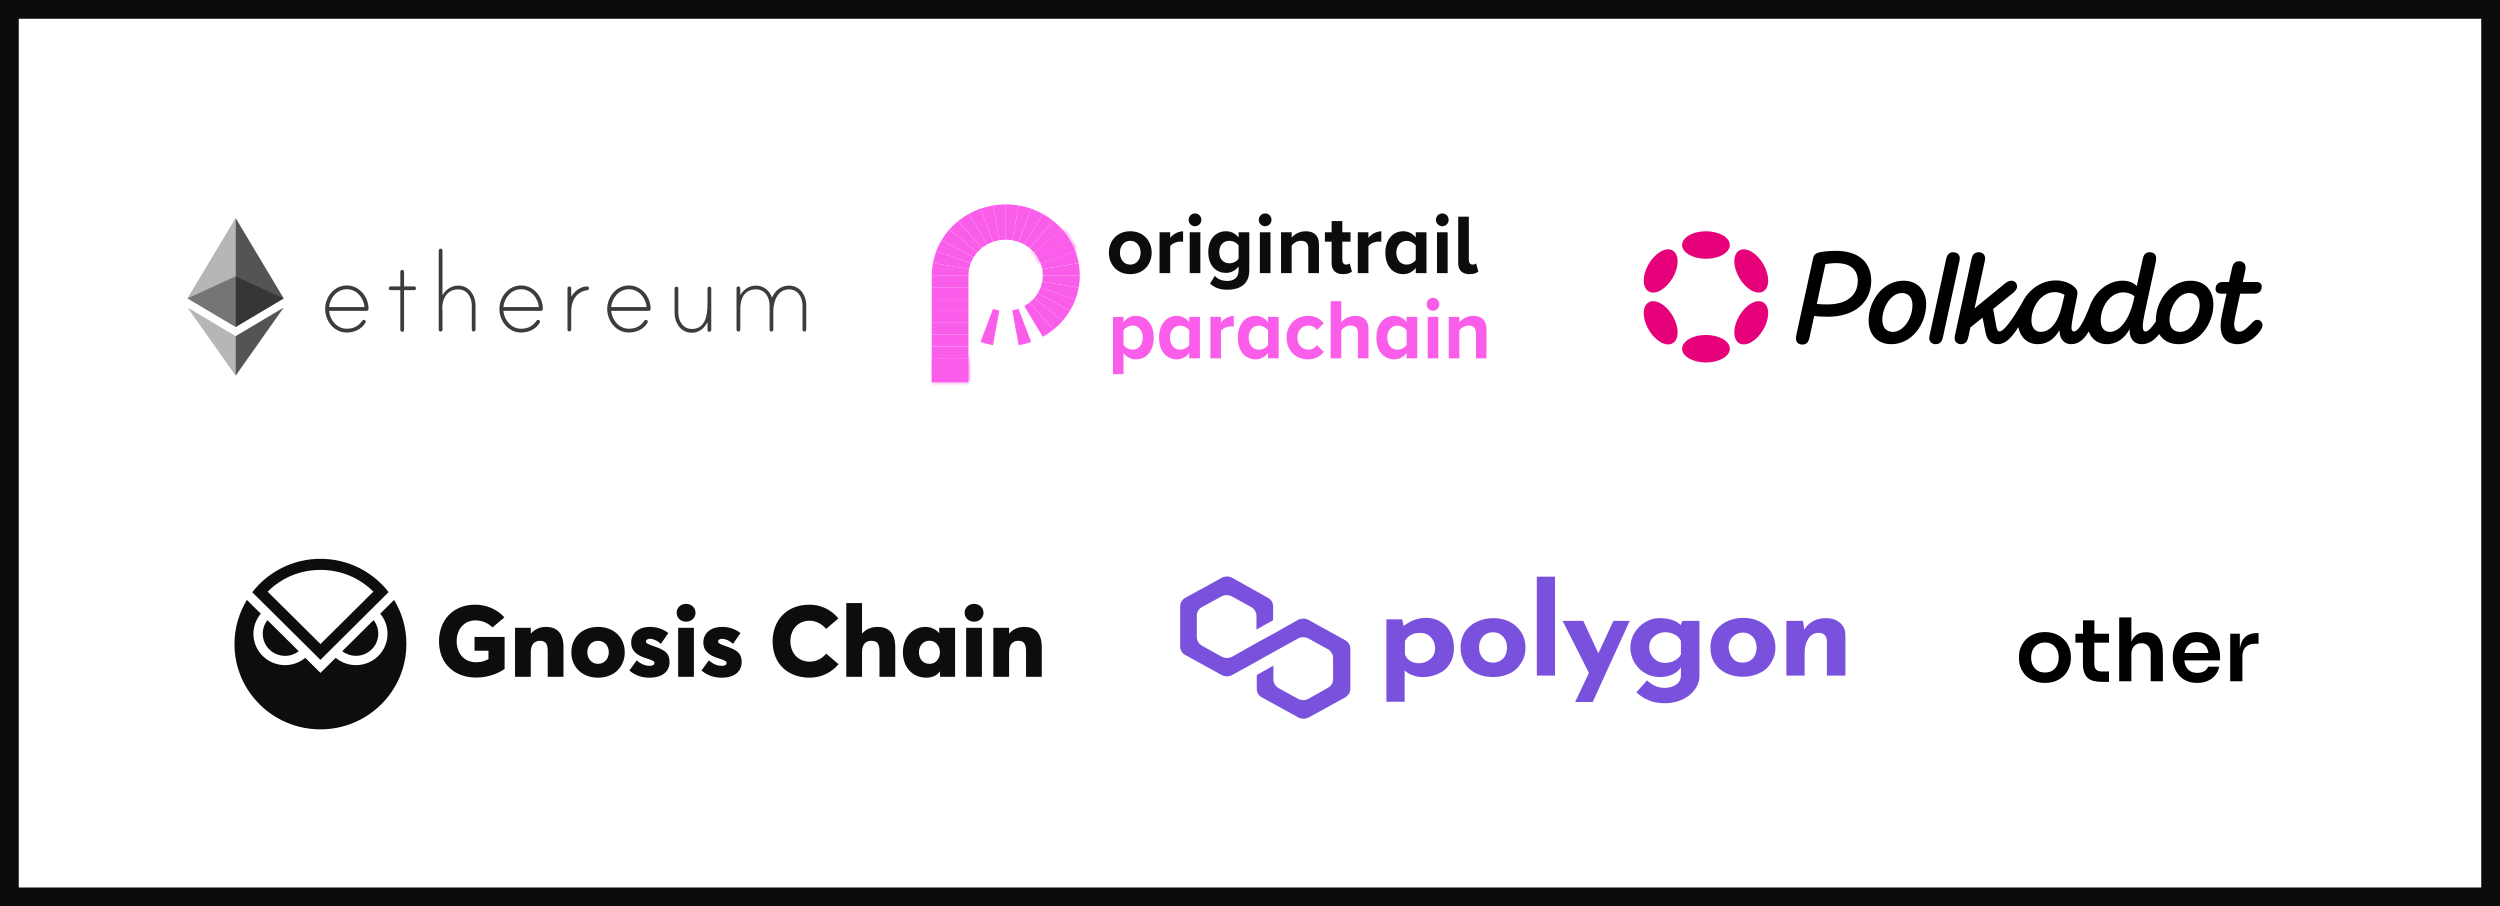 <svg width="400" height="145" viewBox="0 0 400 145" fill="none" xmlns="http://www.w3.org/2000/svg">
<rect x="0" y="0" width="400" height="145" fill="#808080" stroke="none"/>
<rect x="1.5" y="1.5" width="397" height="142" fill="white" stroke="#0C0C0C" stroke-width="3"/>
<path d="M58.969 49.429C58.969 49.6 58.827 49.739 58.657 49.739H52.649C52.799 51.233 53.916 52.595 55.487 52.595C56.561 52.595 57.359 52.182 57.959 51.32C58.045 51.201 58.176 51.125 58.342 51.197C58.432 51.236 58.496 51.32 58.511 51.415C58.527 51.514 58.499 51.57 58.472 51.626C57.868 52.686 56.664 53.207 55.483 53.207C53.462 53.207 52.022 51.387 52.022 49.441C52.022 47.494 53.462 45.675 55.483 45.675C57.505 45.671 58.965 47.486 58.969 49.429ZM58.326 49.135C58.196 47.641 57.059 46.279 55.487 46.279C53.916 46.279 52.799 47.641 52.649 49.135H58.326ZM66.26 45.822C66.434 45.822 66.561 45.973 66.561 46.124C66.561 46.299 66.43 46.426 66.26 46.426H64.65V52.786C64.65 52.937 64.52 53.088 64.35 53.088C64.176 53.088 64.05 52.937 64.05 52.786V46.426H62.502C62.329 46.426 62.202 46.295 62.202 46.124C62.202 45.973 62.333 45.822 62.502 45.822H64.05V43.494C64.05 43.347 64.148 43.212 64.291 43.188C64.492 43.156 64.65 43.295 64.65 43.486V45.822H66.26ZM76.086 48.897V52.75C76.086 52.925 75.936 53.052 75.786 53.052C75.612 53.052 75.486 52.921 75.486 52.75V48.897C75.486 47.598 74.756 46.299 73.315 46.299C71.467 46.299 70.67 47.923 70.777 49.588C70.777 49.632 70.796 49.826 70.796 49.846V52.738C70.796 52.885 70.698 53.02 70.555 53.044C70.354 53.076 70.196 52.937 70.196 52.746V40.09C70.196 39.939 70.326 39.788 70.496 39.788C70.67 39.788 70.796 39.939 70.796 40.09V47.252C71.313 46.322 72.237 45.695 73.311 45.695C75.076 45.695 76.086 47.252 76.086 48.897ZM86.859 49.429C86.859 49.6 86.717 49.739 86.547 49.739H80.535C80.685 51.233 81.802 52.595 83.373 52.595C84.447 52.595 85.245 52.182 85.845 51.32C85.931 51.201 86.062 51.125 86.228 51.197C86.318 51.236 86.382 51.32 86.397 51.415C86.413 51.514 86.385 51.57 86.358 51.626C85.754 52.686 84.55 53.207 83.369 53.207C81.348 53.207 79.907 51.387 79.907 49.441C79.907 47.494 81.348 45.675 83.369 45.675C85.395 45.671 86.855 47.486 86.859 49.429ZM86.212 49.135C86.082 47.641 84.945 46.279 83.373 46.279C81.802 46.279 80.685 47.641 80.535 49.135H86.212ZM94.233 46.104C94.233 46.299 94.127 46.406 93.953 46.43C92.188 46.688 91.395 48.138 91.395 49.826V52.718C91.395 52.865 91.296 53 91.154 53.024C90.953 53.056 90.795 52.917 90.795 52.726V46.136C90.795 45.989 90.894 45.854 91.036 45.83C91.237 45.798 91.395 45.937 91.395 46.128V47.471C91.888 46.628 92.879 45.826 93.91 45.826C94.06 45.822 94.233 45.933 94.233 46.104ZM104.102 49.429C104.102 49.6 103.96 49.739 103.79 49.739H97.782C97.932 51.233 99.049 52.595 100.62 52.595C101.694 52.595 102.492 52.182 103.092 51.32C103.179 51.201 103.309 51.125 103.475 51.197C103.565 51.236 103.629 51.32 103.644 51.415C103.66 51.514 103.633 51.57 103.605 51.626C103.001 52.686 101.797 53.207 100.617 53.207C98.595 53.207 97.154 51.387 97.154 49.441C97.154 47.494 98.595 45.675 100.617 45.675C102.638 45.671 104.098 47.486 104.102 49.429ZM103.459 49.135C103.329 47.641 102.192 46.279 100.62 46.279C99.049 46.279 97.932 47.641 97.782 49.135H103.459ZM113.802 46.179V52.786C113.802 52.961 113.652 53.088 113.502 53.088C113.328 53.088 113.202 52.957 113.202 52.786V51.53C112.708 52.528 111.824 53.239 110.707 53.239C108.922 53.239 107.931 51.681 107.931 50.037V46.164C107.931 46.013 108.062 45.862 108.231 45.862C108.405 45.862 108.532 46.013 108.532 46.164V50.037C108.532 51.336 109.262 52.635 110.703 52.635C112.724 52.635 113.198 50.732 113.198 48.63V46.164C113.198 45.989 113.371 45.81 113.584 45.874C113.715 45.917 113.802 46.044 113.802 46.179ZM129 48.873V52.746C129 52.921 128.85 53.048 128.7 53.048C128.526 53.048 128.4 52.917 128.4 52.746V48.873C128.4 47.574 127.67 46.299 126.229 46.299C124.421 46.299 123.734 48.245 123.734 49.759V52.746C123.734 52.921 123.584 53.048 123.434 53.048C123.26 53.048 123.134 52.917 123.134 52.746V48.873C123.134 47.574 122.403 46.299 120.963 46.299C119.135 46.299 118.381 47.749 118.448 49.675C118.448 49.719 118.468 49.806 118.448 49.826V52.738C118.448 52.885 118.349 53.02 118.203 53.044C118.002 53.076 117.844 52.937 117.844 52.746V46.136C117.844 45.989 117.943 45.854 118.085 45.83C118.286 45.798 118.444 45.937 118.444 46.128V47.232C118.961 46.303 119.885 45.695 120.959 45.695C122.182 45.695 123.13 46.473 123.517 47.621C124.01 46.497 124.977 45.695 126.225 45.695C127.989 45.695 129 47.228 129 48.873Z" fill="#3C3C3B"/>
<path fill-rule="evenodd" clip-rule="evenodd" d="M30 47.736L37.697 52.312V34.885L30 47.736Z" fill="#B6B6B6"/>
<path fill-rule="evenodd" clip-rule="evenodd" d="M37.697 34.885V52.312L45.391 47.736L37.697 34.885Z" fill="#545454"/>
<path fill-rule="evenodd" clip-rule="evenodd" d="M30 49.204L37.697 60.115V53.78L30 49.204Z" fill="#B6B6B6"/>
<path fill-rule="evenodd" clip-rule="evenodd" d="M37.697 53.78V60.115L45.397 49.204L37.697 53.78Z" fill="#545454"/>
<path fill-rule="evenodd" clip-rule="evenodd" d="M37.697 44.214L30 47.736L37.697 52.312V44.214Z" fill="#757575"/>
<path fill-rule="evenodd" clip-rule="evenodd" d="M37.697 44.214V52.312L45.391 47.736L37.697 44.214Z" fill="#363636"/>
<g clip-path="url(#clip0_7339_145203)">
<path d="M293.746 40.133C292.587 40.133 291.47 40.277 291.015 40.399C290.353 40.584 290.188 40.871 290.063 41.467L287.436 53.491C287.394 53.737 287.353 53.942 287.353 54.148C287.353 54.743 287.746 55.132 288.387 55.132C289.092 55.132 289.381 54.681 289.526 53.982L290.27 50.556C290.787 50.617 291.47 50.68 292.443 50.68C296.726 50.68 299.394 48.382 299.394 44.914C299.394 41.877 297.262 40.133 293.746 40.133ZM292.339 48.71C291.677 48.71 291.159 48.689 290.685 48.628L292.07 42.246C292.504 42.185 293.147 42.101 293.809 42.101C296.085 42.101 297.244 43.169 297.244 44.934C297.243 47.191 295.587 48.71 292.339 48.71Z" fill="black"/>
<path d="M361.152 51.172C360.8 51.172 360.572 51.377 360.138 51.849C359.372 52.629 358.896 53.06 358.297 53.06C357.76 53.06 357.47 52.629 357.47 51.931C357.47 51.541 357.553 51.069 357.656 50.557L358.422 46.986H360.719C361.443 46.986 361.878 46.575 361.878 45.836C361.878 45.425 361.609 45.119 360.989 45.119H358.835L359.207 43.457C359.249 43.211 359.29 42.985 359.29 42.779C359.29 42.205 358.896 41.794 358.255 41.794C357.572 41.794 357.263 42.245 357.117 42.943L356.641 45.119H355.668C354.924 45.119 354.49 45.53 354.49 46.268C354.49 46.679 354.78 46.986 355.4 46.986H356.248L355.482 50.515C355.4 50.905 355.296 51.541 355.296 52.197C355.296 53.859 356.165 55.07 358.027 55.07C359.104 55.07 360.054 54.537 360.779 53.9C361.483 53.285 362 52.525 362 52.032C362 51.562 361.627 51.172 361.152 51.172Z" fill="black"/>
<path d="M313.566 41.344C313.566 40.748 313.151 40.358 312.51 40.358C311.827 40.358 311.518 40.809 311.372 41.508L308.787 53.429C308.725 53.674 308.683 53.88 308.683 54.085C308.683 54.681 309.097 55.07 309.718 55.07C310.422 55.07 310.731 54.618 310.877 53.92L313.462 42C313.504 41.753 313.566 41.549 313.566 41.344Z" fill="black"/>
<path d="M350.496 44.913C347.186 44.913 344.931 48.175 344.931 51.274C344.931 51.332 344.932 51.39 344.934 51.446C344.414 52.228 343.75 53.038 343.295 53.038C342.965 53.038 342.841 52.73 342.841 52.258C342.841 51.683 343.006 50.718 343.192 49.877L344.909 41.997C344.952 41.751 344.992 41.546 344.992 41.34C344.992 40.745 344.599 40.355 343.958 40.355C343.253 40.355 342.965 40.806 342.82 41.504L341.889 45.772C341.392 45.259 340.667 44.91 339.57 44.91C337.372 44.91 335.161 46.588 334.299 49.162C333.35 51.595 332.502 53.035 331.832 53.035C331.584 53.035 331.439 52.83 331.439 52.481C331.439 51.455 332.018 48.952 332.266 47.742C332.349 47.291 332.391 47.106 332.391 46.839C332.391 45.937 330.88 44.869 328.915 44.869C326.642 44.869 324.583 46.297 323.552 48.418C322.019 51.104 320.612 53.035 319.916 53.035C319.605 53.035 319.501 52.645 319.419 52.276L318.904 49.448L322.069 46.884C322.358 46.638 322.731 46.288 322.731 45.837C322.731 45.283 322.358 44.914 321.8 44.914C321.385 44.914 321.034 45.16 320.683 45.447L315.925 49.345L317.518 42C317.56 41.754 317.621 41.549 317.621 41.343C317.621 40.748 317.207 40.358 316.566 40.358C315.883 40.358 315.573 40.809 315.428 41.507L312.842 53.428C312.781 53.674 312.739 53.88 312.739 54.085C312.739 54.681 313.153 55.069 313.773 55.069C314.477 55.069 314.787 54.618 314.932 53.92L315.264 52.382L317.208 50.822L317.684 53.202C317.871 54.146 318.368 55.069 319.65 55.069C320.926 55.069 321.93 53.914 322.936 52.352C323.241 53.988 324.415 55.069 326.044 55.069C327.679 55.069 328.796 54.104 329.52 52.812V52.853C329.52 54.188 330.203 55.069 331.403 55.069C332.488 55.069 333.389 54.42 334.194 53.041C334.65 54.243 335.671 55.069 337.092 55.069C338.767 55.069 339.967 54.064 340.733 52.669V52.792C340.733 54.27 341.477 55.071 342.698 55.071C343.776 55.071 344.692 54.45 345.474 53.44C346.069 54.45 347.135 55.071 348.574 55.071C351.885 55.071 354.14 51.808 354.14 48.689C354.139 46.492 352.793 44.913 350.496 44.913ZM329.87 49.079C329.269 51.643 327.987 53.101 326.538 53.101C325.565 53.101 325.028 52.362 325.028 51.254C325.028 49.079 326.621 46.739 328.751 46.739C329.392 46.739 329.889 46.924 330.323 47.191L329.87 49.079ZM341.393 47.992C340.731 51.009 339.221 53.101 337.566 53.101C336.656 53.101 336.117 52.402 336.117 51.254C336.117 49.059 337.649 46.781 339.697 46.781C340.483 46.781 341.082 47.048 341.518 47.396L341.393 47.992ZM348.821 53.101C347.621 53.101 347.124 52.239 347.124 51.152C347.124 49.161 348.51 46.884 350.249 46.884C351.448 46.884 351.945 47.746 351.945 48.833C351.945 50.843 350.559 53.101 348.821 53.101Z" fill="black"/>
<path d="M304.545 44.913C301.235 44.913 298.979 48.175 298.979 51.274C298.979 53.489 300.325 55.069 302.62 55.069C305.931 55.069 308.186 51.807 308.186 48.687C308.186 46.492 306.841 44.913 304.545 44.913ZM302.87 53.101C301.67 53.101 301.173 52.239 301.173 51.152C301.173 49.161 302.559 46.884 304.297 46.884C305.497 46.884 305.994 47.746 305.994 48.833C305.993 50.843 304.607 53.101 302.87 53.101Z" fill="black"/>
<path d="M272.954 41.405C275.063 41.405 276.772 40.419 276.772 39.202C276.772 37.986 275.063 37 272.954 37C270.846 37 269.136 37.986 269.136 39.202C269.136 40.419 270.846 41.405 272.954 41.405Z" fill="#E6007A"/>
<path d="M272.954 57.998C275.063 57.998 276.772 57.013 276.772 55.796C276.772 54.58 275.063 53.594 272.954 53.594C270.846 53.594 269.136 54.58 269.136 55.796C269.136 57.013 270.846 57.998 272.954 57.998Z" fill="#E6007A"/>
<path d="M267.634 44.453C268.688 42.642 268.681 40.681 267.618 40.072C266.556 39.464 264.839 40.439 263.785 42.25C262.731 44.061 262.738 46.022 263.8 46.631C264.863 47.239 266.579 46.265 267.634 44.453Z" fill="#E6007A"/>
<path d="M282.122 52.749C283.177 50.938 283.17 48.977 282.108 48.369C281.046 47.761 279.331 48.736 278.276 50.547C277.222 52.358 277.228 54.319 278.29 54.927C279.352 55.535 281.068 54.56 282.122 52.749Z" fill="#E6007A"/>
<path d="M267.619 54.927C268.682 54.319 268.688 52.357 267.634 50.546C266.58 48.735 264.864 47.76 263.801 48.369C262.738 48.977 262.731 50.939 263.786 52.75C264.84 54.561 266.556 55.536 267.619 54.927Z" fill="#E6007A"/>
<path d="M282.109 46.631C283.171 46.023 283.178 44.062 282.123 42.251C281.069 40.439 279.353 39.464 278.291 40.072C277.229 40.681 277.223 42.642 278.277 44.453C279.332 46.264 281.047 47.239 282.109 46.631Z" fill="#E6007A"/>
</g>
<path fill-rule="evenodd" clip-rule="evenodd" d="M207.664 99.191C208.216 98.902 208.869 98.902 209.372 99.191L215.199 102.414C215.751 102.703 216.053 103.232 216.053 103.81V110.209C216.053 110.786 215.701 111.315 215.199 111.604L209.422 114.78C208.869 115.068 208.216 115.068 207.714 114.78L201.937 111.604C201.385 111.315 201.084 110.786 201.084 110.209V107.996L203.746 106.504V108.717C203.746 109.295 204.097 109.824 204.6 110.113L207.664 111.797C208.216 112.085 208.869 112.085 209.372 111.797L212.436 110.064C212.988 109.776 213.29 109.247 213.29 108.669V105.253C213.29 104.676 212.938 104.146 212.436 103.858L209.372 102.174C208.819 101.885 208.166 101.885 207.664 102.174L203.746 104.339L201.084 105.83L197.166 107.996C196.613 108.284 195.96 108.284 195.458 107.996L189.681 104.82C189.129 104.531 188.827 104.002 188.827 103.425V97.026C188.827 96.448 189.129 95.919 189.681 95.63L195.458 92.455C196.01 92.166 196.663 92.166 197.166 92.455L202.842 95.63C203.394 95.919 203.696 96.448 203.696 97.026V99.239L201.033 100.73V98.517C201.033 97.94 200.682 97.411 200.179 97.122L197.115 95.438C196.563 95.149 195.91 95.149 195.407 95.438L192.343 97.122C191.791 97.411 191.489 97.94 191.489 98.517V101.933C191.489 102.511 191.841 103.04 192.343 103.329L195.458 105.061C196.01 105.349 196.663 105.349 197.166 105.061L201.084 102.847L203.746 101.404L207.664 99.191ZM248.804 92.262V108.091H245.89V92.262H248.804ZM232.026 101.115C231.675 100.394 231.122 99.864 230.469 99.479C229.816 99.046 229.012 98.854 228.158 98.854C226.903 98.854 225.697 99.287 224.592 100.153L224.341 99.094H221.829V112.278H224.743V107.274C225.094 107.61 225.546 107.899 226.049 108.044C226.551 108.236 227.053 108.332 227.606 108.332C228.56 108.332 229.464 108.14 230.218 107.755C230.971 107.418 231.574 106.889 231.976 106.167C232.428 105.445 232.629 104.627 232.629 103.665C232.629 102.703 232.428 101.837 232.026 101.115ZM229.615 103.713C229.615 104.435 229.364 105.012 228.862 105.445C228.359 105.878 227.756 106.119 227.003 106.119C226.451 106.119 225.998 105.975 225.597 105.734C225.245 105.494 224.944 105.157 224.793 104.724V102.559C225.044 102.126 225.345 101.789 225.747 101.596C226.149 101.356 226.651 101.26 227.204 101.26C227.857 101.26 228.46 101.452 228.912 101.933C229.364 102.414 229.615 102.992 229.615 103.713ZM236.195 99.526C235.392 99.911 234.789 100.489 234.337 101.162C233.935 101.884 233.684 102.702 233.684 103.616C233.684 104.578 233.935 105.396 234.337 106.118C234.789 106.84 235.392 107.369 236.195 107.754C236.999 108.139 237.903 108.331 238.908 108.331C239.912 108.331 240.867 108.091 241.62 107.706C242.424 107.321 242.977 106.743 243.429 106.022C243.881 105.3 244.082 104.53 244.082 103.616C244.082 102.702 243.881 101.932 243.429 101.21C242.977 100.489 242.374 99.911 241.62 99.526C240.817 99.093 239.912 98.901 238.908 98.901C237.903 98.901 236.999 99.142 236.195 99.526ZM238.908 106.022C238.255 106.022 237.702 105.829 237.3 105.348C236.848 104.867 236.647 104.29 236.647 103.616C236.647 102.894 236.848 102.317 237.25 101.836C237.702 101.403 238.204 101.162 238.858 101.162C239.561 101.162 240.063 101.403 240.515 101.884C240.917 102.317 241.118 102.894 241.118 103.616C241.118 104.29 240.917 104.915 240.515 105.348C240.113 105.781 239.561 106.022 238.908 106.022ZM254.831 112.325L260.758 99.334H258.146L255.735 104.531L253.324 99.334H250.009L254.228 107.658L252.018 112.325H254.831ZM271.91 99.334V108.091C271.91 108.909 271.658 109.678 271.156 110.352C270.654 111.026 270.001 111.555 269.147 111.94C268.293 112.325 267.389 112.517 266.384 112.517C265.631 112.517 264.978 112.421 264.425 112.277C263.872 112.084 263.42 111.892 263.069 111.699C262.667 111.459 262.265 111.17 261.813 110.785L263.521 108.86C263.923 109.245 264.375 109.534 264.777 109.727C265.179 109.919 265.731 110.063 266.334 110.063C267.087 110.063 267.69 109.871 268.192 109.534C268.695 109.197 268.946 108.668 268.946 108.043V106.792C268.644 107.225 268.243 107.61 267.64 107.898C267.037 108.187 266.334 108.331 265.53 108.331C264.726 108.331 263.923 108.139 263.219 107.706C262.516 107.321 261.964 106.743 261.512 106.022C261.11 105.3 260.859 104.53 260.859 103.664C260.859 102.798 261.06 101.98 261.512 101.259C261.964 100.537 262.516 99.96 263.27 99.526C263.973 99.093 264.726 98.901 265.53 98.901C266.284 98.901 266.937 98.997 267.539 99.19C268.142 99.382 268.594 99.671 268.896 100.008L269.197 99.334H271.91ZM268.946 104.723V102.558C268.745 102.125 268.444 101.788 267.991 101.547C267.539 101.307 267.037 101.162 266.434 101.162C265.731 101.162 265.128 101.403 264.626 101.836C264.124 102.269 263.872 102.846 263.872 103.568C263.872 104.242 264.124 104.867 264.626 105.348C265.128 105.829 265.731 106.07 266.434 106.07C267.59 106.022 268.444 105.589 268.946 104.723ZM276.18 99.479C275.376 99.912 274.773 100.442 274.321 101.163C273.869 101.885 273.668 102.703 273.668 103.521C273.668 104.531 273.869 105.349 274.321 106.071C274.773 106.793 275.376 107.322 276.18 107.707C276.983 108.092 277.888 108.284 278.892 108.284C279.897 108.284 280.851 108.044 281.605 107.659C282.409 107.274 283.011 106.696 283.413 105.975C283.865 105.253 284.066 104.483 284.066 103.569C284.066 102.655 283.815 101.885 283.413 101.163C282.961 100.442 282.358 99.864 281.605 99.479C280.801 99.046 279.897 98.854 278.892 98.854C277.888 98.854 276.983 99.094 276.18 99.479ZM278.842 106.023C278.189 106.023 277.637 105.83 277.235 105.349C276.833 104.868 276.632 104.291 276.582 103.617C276.582 102.944 276.783 102.318 277.235 101.885C277.687 101.452 278.189 101.211 278.842 101.211C279.495 101.211 280.048 101.452 280.449 101.885C280.851 102.318 281.052 102.895 281.052 103.617C281.052 104.291 280.851 104.916 280.449 105.349C280.048 105.782 279.495 106.023 278.842 106.023ZM294.364 99.623C294.967 100.104 295.217 100.729 295.267 101.499V108.091H292.304V102.558C292.254 101.692 291.802 101.259 290.948 101.259C290.295 101.259 289.742 101.547 289.34 102.173C288.938 102.798 288.738 103.568 288.738 104.482V108.091H285.824V99.334H288.486L288.687 100.729C289.039 100.152 289.491 99.719 290.094 99.382C290.697 99.045 291.4 98.901 292.204 98.901C293.057 98.901 293.811 99.142 294.364 99.623Z" fill="#7951DD"/>
<path d="M76.167 108.412C77.944 108.412 79.688 107.819 80.737 107.018V101.906H75.925V104.118H78.154V105.463C77.492 105.816 76.878 105.96 76.167 105.96C74.214 105.96 73.067 104.454 73.067 102.611C73.067 100.496 74.424 99.263 76.054 99.263C77.282 99.263 78.186 99.791 78.799 100.384L80.705 98.782C79.526 97.436 77.718 96.747 76.054 96.747C72.389 96.747 70.241 99.311 70.241 102.611C70.241 106.313 72.857 108.412 76.167 108.412ZM82.405 108.283H84.924V104.342C84.924 103.124 85.506 102.531 86.378 102.531C87.201 102.531 87.637 102.9 87.637 104.198V108.283H90.156V103.589C90.156 101.105 88.961 100.304 87.33 100.304C86.41 100.304 85.57 100.657 84.957 101.362H84.924V100.448H82.405V108.283ZM95.695 108.428C98.182 108.428 99.959 106.777 99.959 104.374C99.959 101.955 98.182 100.304 95.695 100.304C93.144 100.304 91.416 101.987 91.416 104.374C91.416 106.745 93.144 108.428 95.695 108.428ZM95.695 106.217C94.694 106.217 93.968 105.415 93.968 104.374C93.968 103.3 94.678 102.531 95.695 102.531C96.68 102.531 97.407 103.284 97.407 104.374C97.407 105.447 96.648 106.217 95.695 106.217ZM103.913 108.428C106.076 108.428 107.126 107.37 107.126 105.912C107.126 104.374 106.173 103.925 104.429 103.332C103.638 103.06 103.347 102.884 103.347 102.643C103.347 102.339 103.687 102.211 103.977 102.211C104.51 102.211 105.188 102.483 105.737 103.028L106.932 101.282C106.012 100.609 105.139 100.304 103.945 100.304C102.298 100.304 100.989 101.217 100.989 102.804C100.989 104.31 102.152 104.951 103.477 105.351C104.461 105.656 104.704 105.816 104.704 106.072C104.704 106.361 104.445 106.537 103.945 106.537C103.218 106.537 102.54 106.249 101.878 105.656L100.699 107.274C101.571 108.043 102.669 108.428 103.913 108.428ZM109.765 99.471C110.637 99.471 111.283 98.846 111.283 98.029C111.283 97.244 110.637 96.619 109.765 96.619C108.893 96.619 108.263 97.26 108.263 98.029C108.263 98.846 108.893 99.471 109.765 99.471ZM108.505 108.283H111.024V100.448H108.505V108.283ZM115.455 108.428C117.619 108.428 118.669 107.37 118.669 105.912C118.669 104.374 117.717 103.925 115.972 103.332C115.181 103.06 114.891 102.884 114.891 102.643C114.891 102.339 115.229 102.211 115.52 102.211C116.053 102.211 116.731 102.483 117.28 103.028L118.475 101.282C117.555 100.609 116.683 100.304 115.488 100.304C113.841 100.304 112.533 101.217 112.533 102.804C112.533 104.31 113.695 104.951 115.019 105.351C116.005 105.656 116.247 105.816 116.247 106.072C116.247 106.361 115.988 106.537 115.488 106.537C114.761 106.537 114.083 106.249 113.421 105.656L112.242 107.274C113.114 108.043 114.212 108.428 115.455 108.428ZM129.547 108.428C131.581 108.428 133.18 107.466 134.165 106.265L132.195 104.582C131.533 105.367 130.612 105.864 129.547 105.864C127.673 105.864 126.462 104.438 126.462 102.611C126.462 100.528 127.867 99.311 129.53 99.311C130.645 99.311 131.565 99.904 132.178 100.625L134.149 98.942C132.889 97.42 131.145 96.747 129.53 96.747C125.752 96.747 123.62 99.359 123.62 102.611C123.62 106.393 126.252 108.428 129.547 108.428ZM135.406 108.283H137.925V104.326C137.925 103.108 138.506 102.531 139.394 102.531C140.282 102.531 140.718 102.916 140.718 104.182V108.283H143.238V103.557C143.238 101.089 142.027 100.304 140.396 100.304C139.427 100.304 138.571 100.657 137.957 101.346L137.925 101.33V96.491H135.406V108.283ZM148.194 108.428C149.146 108.428 149.856 108.107 150.373 107.45L150.406 107.466V108.283H152.812V100.448H150.277V101.266L150.244 101.282C149.695 100.641 148.904 100.304 148.064 100.304C146.03 100.304 144.463 101.971 144.463 104.374C144.463 106.793 146.03 108.428 148.194 108.428ZM148.726 106.217C147.725 106.217 147.031 105.479 147.031 104.374C147.031 103.252 147.758 102.515 148.726 102.515C149.663 102.515 150.389 103.3 150.389 104.374C150.389 105.496 149.63 106.217 148.726 106.217ZM155.843 99.471C156.714 99.471 157.361 98.846 157.361 98.029C157.361 97.244 156.714 96.619 155.843 96.619C154.971 96.619 154.341 97.26 154.341 98.029C154.341 98.846 154.971 99.471 155.843 99.471ZM154.583 108.283H157.102V100.448H154.583V108.283ZM158.933 108.283H161.452V104.342C161.452 103.124 162.034 102.531 162.906 102.531C163.73 102.531 164.166 102.9 164.166 104.198V108.283H166.685V103.589C166.685 101.105 165.49 100.304 163.859 100.304C162.938 100.304 162.099 100.657 161.485 101.362H161.452V100.448H158.933V108.283Z" fill="#0D0D0D"/>
<path d="M45.613 104.939C46.434 104.939 47.192 104.667 47.803 104.197L42.791 99.226C42.317 99.821 42.044 100.573 42.044 101.398C42.033 103.351 43.633 104.939 45.613 104.939Z" fill="#0D0D0D"/>
<path d="M60.521 101.388C60.521 100.574 60.248 99.822 59.774 99.216L54.762 104.187C55.362 104.657 56.12 104.929 56.952 104.929C58.921 104.939 60.521 103.352 60.521 101.388Z" fill="#0D0D0D"/>
<path d="M63.048 95.989L60.827 98.192C61.564 99.07 62.006 100.177 62.006 101.409C62.006 104.176 59.742 106.422 56.952 106.422C55.72 106.422 54.594 105.983 53.709 105.252L51.277 107.665L48.845 105.252C47.961 105.983 46.845 106.422 45.602 106.422C42.812 106.422 40.548 104.176 40.548 101.409C40.548 100.187 40.991 99.07 41.728 98.192L40.59 97.064L39.506 95.989C38.243 98.057 37.516 100.469 37.516 103.059C37.516 110.599 43.675 116.698 51.267 116.698C58.858 116.698 65.017 110.589 65.017 103.059C65.038 100.459 64.312 98.046 63.048 95.989Z" fill="#0D0D0D"/>
<path d="M61.226 93.639C58.731 91.039 55.193 89.41 51.277 89.41C47.36 89.41 43.833 91.039 41.327 93.639C40.99 93.995 40.664 94.371 40.358 94.757L51.266 105.576L62.174 94.746C61.9 94.37 61.574 93.984 61.226 93.639ZM51.277 91.185C54.499 91.185 57.489 92.418 59.731 94.663L51.277 103.049L42.822 94.663C45.075 92.418 48.055 91.185 51.277 91.185Z" fill="#0D0D0D"/>
<path d="M327.196 109.266C326.524 109.266 325.931 109.159 325.418 108.944C324.904 108.729 324.47 108.44 324.116 108.076C323.761 107.703 323.49 107.283 323.304 106.816C323.126 106.349 323.038 105.864 323.038 105.36V105.066C323.038 104.543 323.131 104.049 323.318 103.582C323.514 103.106 323.789 102.686 324.144 102.322C324.508 101.949 324.946 101.659 325.46 101.454C325.973 101.239 326.552 101.132 327.196 101.132C327.84 101.132 328.418 101.239 328.932 101.454C329.445 101.659 329.879 101.949 330.234 102.322C330.598 102.686 330.873 103.106 331.06 103.582C331.246 104.049 331.34 104.543 331.34 105.066V105.36C331.34 105.864 331.246 106.349 331.06 106.816C330.882 107.283 330.616 107.703 330.262 108.076C329.907 108.44 329.473 108.729 328.96 108.944C328.446 109.159 327.858 109.266 327.196 109.266ZM327.196 107.6C327.672 107.6 328.073 107.497 328.4 107.292C328.726 107.077 328.974 106.793 329.142 106.438C329.31 106.074 329.394 105.663 329.394 105.206C329.394 104.739 329.305 104.329 329.128 103.974C328.96 103.61 328.708 103.325 328.372 103.12C328.045 102.905 327.653 102.798 327.196 102.798C326.738 102.798 326.342 102.905 326.006 103.12C325.679 103.325 325.427 103.61 325.25 103.974C325.072 104.329 324.984 104.739 324.984 105.206C324.984 105.663 325.068 106.074 325.236 106.438C325.413 106.793 325.665 107.077 325.992 107.292C326.318 107.497 326.72 107.6 327.196 107.6ZM336.348 109.098C335.648 109.098 335.069 109.009 334.612 108.832C334.164 108.645 333.828 108.337 333.604 107.908C333.38 107.469 333.268 106.881 333.268 106.144L333.282 99.256H335.102L335.088 106.27C335.088 106.643 335.186 106.933 335.382 107.138C335.587 107.334 335.876 107.432 336.25 107.432H337.44V109.098H336.348ZM332.064 102.826V101.398H337.44V102.826H332.064ZM339.073 109V98.78H341.019V104.744H340.683C340.683 103.979 340.781 103.33 340.977 102.798C341.173 102.266 341.462 101.86 341.845 101.58C342.237 101.3 342.731 101.16 343.329 101.16H343.413C344.281 101.16 344.939 101.459 345.387 102.056C345.835 102.653 346.059 103.521 346.059 104.66V109H344.113V104.478C344.113 103.993 343.973 103.61 343.693 103.33C343.422 103.05 343.063 102.91 342.615 102.91C342.139 102.91 341.751 103.069 341.453 103.386C341.163 103.694 341.019 104.1 341.019 104.604V109H339.073ZM351.553 109.266C350.9 109.266 350.326 109.154 349.831 108.93C349.346 108.706 348.94 108.407 348.613 108.034C348.296 107.651 348.053 107.227 347.885 106.76C347.726 106.293 347.647 105.817 347.647 105.332V105.066C347.647 104.562 347.726 104.077 347.885 103.61C348.053 103.134 348.296 102.714 348.613 102.35C348.94 101.977 349.341 101.683 349.817 101.468C350.293 101.244 350.844 101.132 351.469 101.132C352.29 101.132 352.976 101.314 353.527 101.678C354.087 102.033 354.507 102.504 354.787 103.092C355.067 103.671 355.207 104.296 355.207 104.968V105.668H348.473V104.478H353.989L353.387 105.066C353.387 104.581 353.317 104.165 353.177 103.82C353.037 103.475 352.822 103.209 352.533 103.022C352.253 102.835 351.898 102.742 351.469 102.742C351.04 102.742 350.676 102.84 350.377 103.036C350.078 103.232 349.85 103.517 349.691 103.89C349.542 104.254 349.467 104.693 349.467 105.206C349.467 105.682 349.542 106.107 349.691 106.48C349.84 106.844 350.069 107.133 350.377 107.348C350.685 107.553 351.077 107.656 351.553 107.656C352.029 107.656 352.416 107.563 352.715 107.376C353.014 107.18 353.205 106.942 353.289 106.662H355.081C354.969 107.185 354.754 107.642 354.437 108.034C354.12 108.426 353.714 108.729 353.219 108.944C352.734 109.159 352.178 109.266 351.553 109.266ZM356.833 109V101.398H358.373V104.618H358.331C358.331 103.526 358.564 102.7 359.031 102.14C359.497 101.58 360.183 101.3 361.089 101.3H361.369V102.994H360.837C360.183 102.994 359.675 103.171 359.311 103.526C358.956 103.871 358.779 104.375 358.779 105.038V109H356.833Z" fill="black"/>
<g clip-path="url(#clip1_7339_145203)">
<path d="M160.675 38.098C160.48 38.105 160.288 38.12 160.098 38.144L159.169 33.081C159.667 33.008 160.171 32.966 160.675 32.955V38.098Z" fill="#FB5DEB" stroke="#FB5DEB" stroke-width="0.503"/>
<path d="M159.602 38.225C159.41 38.264 159.222 38.312 159.038 38.367L157.214 33.559L157.672 33.441L157.672 33.441L157.672 33.441L157.662 33.402C157.995 33.309 158.332 33.229 158.673 33.165L159.602 38.225Z" fill="#FB5DEB" stroke="#FB5DEB" stroke-width="0.503"/>
<path d="M158.562 38.532C158.383 38.602 158.207 38.681 158.036 38.766L155.358 34.318C155.776 34.098 156.208 33.904 156.651 33.736L156.661 33.758L156.661 33.758L156.738 33.723L158.562 38.532Z" fill="#FB5DEB" stroke="#FB5DEB" stroke-width="0.503"/>
<path d="M157.596 39.01C157.433 39.108 157.275 39.214 157.123 39.327L153.679 35.391C154.072 35.089 154.486 34.812 154.918 34.561L157.596 39.01Z" fill="#FB5DEB" stroke="#FB5DEB" stroke-width="0.503"/>
<path d="M156.731 39.642C156.59 39.765 156.454 39.895 156.325 40.03L152.219 36.727C152.551 36.365 152.907 36.024 153.286 35.706L156.731 39.642Z" fill="#FB5DEB" stroke="#FB5DEB" stroke-width="0.503"/>
<path d="M151.887 37.105L155.994 40.409C155.878 40.553 155.769 40.702 155.667 40.856L151.023 38.287C151.284 37.875 151.573 37.481 151.887 37.105Z" fill="#FB5DEB" stroke="#FB5DEB" stroke-width="0.503"/>
<path d="M150.763 38.718L155.407 41.287C155.319 41.447 155.24 41.611 155.167 41.779L150.147 40.029L150.174 39.975L150.174 39.974L150.151 39.963C150.328 39.536 150.532 39.12 150.763 38.718Z" fill="#FB5DEB" stroke="#FB5DEB" stroke-width="0.503"/>
<path d="M154.989 42.25C154.933 42.421 154.884 42.596 154.844 42.773L149.56 41.882C149.626 41.564 149.707 41.248 149.802 40.937L149.842 40.948L149.842 40.948L149.842 40.948L149.968 40.499L154.989 42.25Z" fill="#FB5DEB" stroke="#FB5DEB" stroke-width="0.503"/>
<path d="M154.755 43.268C154.731 43.444 154.715 43.622 154.707 43.802H149.339C149.35 43.325 149.394 42.849 149.469 42.377L154.755 43.268Z" fill="#FB5DEB" stroke="#FB5DEB" stroke-width="0.503"/>
<path fill-rule="evenodd" clip-rule="evenodd" d="M158.893 49.415L156.879 54.722L157.638 54.917L156.876 54.722C157.523 54.947 158.19 55.119 158.868 55.233L158.875 55.235L159.897 49.667C159.551 49.611 159.215 49.526 158.893 49.415V49.415Z" fill="#FB5DEB"/>
<path fill-rule="evenodd" clip-rule="evenodd" d="M161.96 49.658L162.989 55.232L162.983 55.234L162.989 55.233L162.99 55.235L163.019 55.228C163.675 55.115 164.32 54.949 164.947 54.732L164.986 54.722L162.959 49.397C162.639 49.511 162.305 49.598 161.96 49.658H161.96Z" fill="#FB5DEB"/>
<path d="M166.935 53.547L164.237 49.065C164.397 48.966 164.552 48.861 164.702 48.749L168.175 52.717C167.781 53.019 167.367 53.296 166.935 53.547Z" fill="#FB5DEB" stroke="#FB5DEB" stroke-width="0.503"/>
<path d="M168.567 52.401L165.093 48.432C165.231 48.309 165.364 48.181 165.49 48.048L169.634 51.381C169.302 51.743 168.946 52.084 168.567 52.401Z" fill="#FB5DEB" stroke="#FB5DEB" stroke-width="0.503"/>
<path d="M166.142 47.227L170.831 49.821C170.57 50.232 170.281 50.627 169.966 51.002L165.821 47.668C165.935 47.526 166.042 47.379 166.142 47.227Z" fill="#FB5DEB" stroke="#FB5DEB" stroke-width="0.503"/>
<path d="M166.636 46.309L171.727 48.082C171.545 48.531 171.332 48.968 171.091 49.39L166.401 46.795C166.486 46.637 166.565 46.475 166.636 46.309Z" fill="#FB5DEB" stroke="#FB5DEB" stroke-width="0.503"/>
<path d="M172.292 46.234C172.194 46.701 172.065 47.161 171.906 47.612L166.813 45.838C166.868 45.672 166.915 45.502 166.955 45.33L172.292 46.234Z" fill="#FB5DEB" stroke="#FB5DEB" stroke-width="0.503"/>
<path d="M172.383 45.739L167.046 44.835C167.07 44.661 167.086 44.484 167.094 44.305H172.515C172.503 44.785 172.459 45.265 172.383 45.739Z" fill="#FB5DEB" stroke="#FB5DEB" stroke-width="0.503"/>
<path d="M167.094 43.802C167.087 43.625 167.071 43.45 167.048 43.278L172.385 42.378C172.46 42.85 172.503 43.325 172.515 43.802H167.094Z" fill="#FB5DEB" stroke="#FB5DEB" stroke-width="0.503"/>
<path d="M172.294 41.884L166.959 42.782C166.92 42.608 166.873 42.436 166.818 42.268L171.906 40.496C172.066 40.95 172.196 41.413 172.294 41.884Z" fill="#FB5DEB" stroke="#FB5DEB" stroke-width="0.503"/>
<mask id="path-46-inside-1_7339_145203" fill="white">
<path fill-rule="evenodd" clip-rule="evenodd" d="M166.497 42.113L172.066 40.173L172.016 40.071C171.792 39.496 171.518 38.939 171.2 38.406L171.186 38.378L171.183 38.379L171.182 38.378L171.183 38.379L166.062 41.212C166.233 41.498 166.379 41.799 166.497 42.113V42.113Z"/>
</mask>
<path fill-rule="evenodd" clip-rule="evenodd" d="M166.497 42.113L172.066 40.173L172.016 40.071C171.792 39.496 171.518 38.939 171.2 38.406L171.186 38.378L171.183 38.379L171.182 38.378L171.183 38.379L166.062 41.212C166.233 41.498 166.379 41.799 166.497 42.113V42.113Z" fill="#FB5DEB"/>
<path d="M172.066 40.173L172.232 40.648L172.768 40.462L172.518 39.952L172.066 40.173ZM172.016 40.071L171.548 40.255L171.556 40.274L171.565 40.293L172.016 40.071ZM171.2 38.406L170.748 38.628L170.757 38.646L170.768 38.664L171.2 38.406ZM171.186 38.378L171.637 38.156L171.404 37.682L170.942 37.938L171.186 38.378ZM171.183 38.379L170.752 38.638L171.002 39.054L171.427 38.819L171.183 38.379ZM171.182 38.378L171.613 38.118L170.73 38.597L171.182 38.378ZM171.183 38.379L171.427 38.819L171.844 38.588L171.635 38.159L171.183 38.379ZM166.062 41.212L165.819 40.772L165.363 41.024L165.631 41.471L166.062 41.212ZM166.663 42.588L172.232 40.648L171.901 39.699L166.332 41.639L166.663 42.588ZM172.518 39.952L172.468 39.85L171.565 40.293L171.615 40.395L172.518 39.952ZM172.485 39.888C172.25 39.287 171.964 38.705 171.631 38.148L170.768 38.664C171.073 39.173 171.333 39.705 171.548 40.255L172.485 39.888ZM171.651 38.185L171.637 38.156L170.734 38.599L170.748 38.628L171.651 38.185ZM170.942 37.938L170.94 37.939L171.427 38.819L171.429 38.818L170.942 37.938ZM171.614 38.12L171.613 38.118L170.752 38.637L170.752 38.638L171.614 38.12ZM170.73 38.597L170.731 38.599L171.635 38.159L171.635 38.158L170.73 38.597ZM170.94 37.939L165.819 40.772L166.305 41.653L171.427 38.819L170.94 37.939ZM165.631 41.471C165.786 41.731 165.919 42.005 166.026 42.29L166.968 41.936C166.839 41.594 166.68 41.265 166.493 40.954L165.631 41.471Z" fill="#FB5DEB" mask="url(#path-46-inside-1_7339_145203)"/>
<mask id="path-48-inside-2_7339_145203" fill="white">
<path fill-rule="evenodd" clip-rule="evenodd" d="M166.062 41.212L171.186 38.377L171.167 38.352C170.839 37.81 170.464 37.295 170.047 36.812L170.004 36.753L169.999 36.757L169.999 36.757L169.999 36.757L165.471 40.398C165.692 40.652 165.89 40.924 166.062 41.212Z"/>
</mask>
<path fill-rule="evenodd" clip-rule="evenodd" d="M166.062 41.212L171.186 38.377L171.167 38.352C170.839 37.81 170.464 37.295 170.047 36.812L170.004 36.753L169.999 36.757L169.999 36.757L169.999 36.757L165.471 40.398C165.692 40.652 165.89 40.924 166.062 41.212Z" fill="#FB5DEB"/>
<path d="M166.062 41.212L165.631 41.471L165.88 41.888L166.306 41.653L166.062 41.212ZM171.186 38.377L171.429 38.818L171.927 38.542L171.592 38.082L171.186 38.377ZM171.167 38.352L170.737 38.613L170.748 38.631L170.761 38.648L171.167 38.352ZM170.047 36.812L169.64 37.108L169.653 37.125L169.667 37.141L170.047 36.812ZM170.004 36.753L170.41 36.457L170.1 36.03L169.689 36.361L170.004 36.753ZM169.999 36.757L169.62 37.088L169.938 37.451L170.314 37.149L169.999 36.757ZM169.999 36.757L170.377 36.425L169.593 37.053L169.999 36.757ZM169.999 36.757L170.314 37.149L170.688 36.847L170.405 36.46L169.999 36.757ZM165.471 40.398L165.156 40.007L164.749 40.334L165.092 40.728L165.471 40.398ZM166.306 41.653L171.429 38.818L170.942 37.938L165.819 40.772L166.306 41.653ZM171.592 38.082L171.574 38.056L170.761 38.648L170.779 38.673L171.592 38.082ZM171.597 38.092C171.254 37.525 170.863 36.987 170.428 36.484L169.667 37.141C170.065 37.603 170.423 38.095 170.737 38.613L171.597 38.092ZM170.454 36.517L170.41 36.457L169.597 37.048L169.64 37.108L170.454 36.517ZM169.689 36.361L169.684 36.365L170.314 37.149L170.319 37.145L169.689 36.361ZM170.377 36.425L170.377 36.425L169.62 37.088L169.62 37.088L170.377 36.425ZM169.593 37.053L169.593 37.054L170.405 36.46L170.404 36.459L169.593 37.053ZM169.683 36.365L165.156 40.007L165.786 40.79L170.314 37.149L169.683 36.365ZM165.092 40.728C165.293 40.96 165.474 41.208 165.631 41.471L166.494 40.954C166.306 40.64 166.09 40.344 165.851 40.069L165.092 40.728Z" fill="#FB5DEB" mask="url(#path-48-inside-2_7339_145203)"/>
<path d="M169.634 36.727L165.498 40.054C165.371 39.919 165.238 39.791 165.1 39.668L168.567 35.706C168.946 36.024 169.302 36.365 169.634 36.727Z" fill="#FB5DEB" stroke="#FB5DEB" stroke-width="0.503"/>
<path d="M164.71 39.35C164.56 39.238 164.404 39.132 164.243 39.033L166.936 34.561C167.367 34.812 167.781 35.089 168.175 35.391L164.71 39.35Z" fill="#FB5DEB" stroke="#FB5DEB" stroke-width="0.503"/>
<path d="M163.805 38.786C163.637 38.701 163.465 38.623 163.289 38.552L165.132 33.709C165.599 33.883 166.055 34.087 166.495 34.318L163.805 38.786Z" fill="#FB5DEB" stroke="#FB5DEB" stroke-width="0.503"/>
<path d="M162.255 38.237L163.191 33.167C163.687 33.261 164.177 33.387 164.656 33.543L162.815 38.383C162.632 38.326 162.445 38.277 162.255 38.237Z" fill="#FB5DEB" stroke="#FB5DEB" stroke-width="0.503"/>
<path d="M161.178 32.955C161.686 32.966 162.193 33.008 162.695 33.083L161.76 38.151C161.569 38.125 161.375 38.108 161.178 38.1V32.955Z" fill="#FB5DEB" stroke="#FB5DEB" stroke-width="0.503"/>
<rect x="154.702" y="45.695" width="5.366" height="1.397" transform="rotate(-180 154.702 45.695)" fill="#FB5DEB" stroke="#FB5DEB" stroke-width="0.503"/>
<rect x="154.702" y="49.496" width="5.366" height="1.397" transform="rotate(-180 154.702 49.496)" fill="#FB5DEB" stroke="#FB5DEB" stroke-width="0.503"/>
<rect x="154.702" y="47.596" width="5.366" height="1.397" transform="rotate(-180 154.702 47.596)" fill="#FB5DEB" stroke="#FB5DEB" stroke-width="0.503"/>
<rect x="154.702" y="51.397" width="5.366" height="1.397" transform="rotate(-180 154.702 51.397)" fill="#FB5DEB" stroke="#FB5DEB" stroke-width="0.503"/>
<rect x="154.702" y="53.297" width="5.366" height="1.397" transform="rotate(-180 154.702 53.297)" fill="#FB5DEB" stroke="#FB5DEB" stroke-width="0.503"/>
<rect x="154.702" y="55.197" width="5.366" height="1.397" transform="rotate(-180 154.702 55.197)" fill="#FB5DEB" stroke="#FB5DEB" stroke-width="0.503"/>
<rect x="154.702" y="57.098" width="5.366" height="1.397" transform="rotate(-180 154.702 57.098)" fill="#FB5DEB" stroke="#FB5DEB" stroke-width="0.503"/>
<mask id="path-62-inside-3_7339_145203" fill="white">
<path fill-rule="evenodd" clip-rule="evenodd" d="M149.084 57.349V59.249V61.15H154.953V59.249V57.349H149.084Z"/>
</mask>
<path fill-rule="evenodd" clip-rule="evenodd" d="M149.084 57.349V59.249V61.15H154.953V59.249V57.349H149.084Z" fill="#FB5DEB"/>
<path d="M149.084 57.349V56.846H148.582V57.349H149.084ZM149.084 61.15H148.582V61.653H149.084V61.15ZM154.953 61.15V61.653H155.456V61.15H154.953ZM154.953 57.349H155.456V56.846H154.953V57.349ZM149.587 59.249V57.349H148.582V59.249H149.587ZM149.587 61.15V59.249H148.582V61.15H149.587ZM154.953 60.647H149.084V61.653H154.953V60.647ZM154.45 59.249V61.15H155.456V59.249H154.45ZM154.45 57.349V59.249H155.456V57.349H154.45ZM149.084 57.852H154.953V56.846H149.084V57.852Z" fill="#FB5DEB" mask="url(#path-62-inside-3_7339_145203)"/>
<path d="M180.837 43.865C182.98 43.865 184.266 42.295 184.266 40.426C184.266 38.571 182.98 37 180.837 37C178.707 37 177.421 38.571 177.421 40.426C177.421 42.295 178.707 43.865 180.837 43.865ZM180.837 42.335C179.779 42.335 179.189 41.455 179.189 40.426C179.189 39.41 179.779 38.53 180.837 38.53C181.895 38.53 182.498 39.41 182.498 40.426C182.498 41.455 181.895 42.335 180.837 42.335Z" fill="#0C0C0C"/>
<path d="M185.528 43.703H187.229V39.383C187.51 38.964 188.26 38.652 188.823 38.652C189.01 38.652 189.171 38.666 189.292 38.693V37.014C188.488 37.014 187.684 37.474 187.229 38.056V37.163H185.528V43.703Z" fill="#0C0C0C"/>
<path d="M191.198 36.201C191.761 36.201 192.216 35.741 192.216 35.172C192.216 34.603 191.761 34.143 191.198 34.143C190.649 34.143 190.18 34.603 190.18 35.172C190.18 35.741 190.649 36.201 191.198 36.201ZM190.354 43.703H192.056V37.163H190.354V43.703Z" fill="#0C0C0C"/>
<path d="M193.608 45.382C194.412 46.1 195.283 46.357 196.394 46.357C197.988 46.357 199.89 45.748 199.89 43.256V37.163H198.176V38.002C197.653 37.339 196.957 37 196.18 37C194.546 37 193.327 38.192 193.327 40.331C193.327 42.511 194.559 43.662 196.18 43.662C196.97 43.662 197.667 43.283 198.176 42.633V43.297C198.176 44.583 197.211 44.949 196.394 44.949C195.577 44.949 194.894 44.719 194.372 44.136L193.608 45.382ZM198.176 41.387C197.894 41.807 197.278 42.132 196.716 42.132C195.751 42.132 195.082 41.455 195.082 40.331C195.082 39.207 195.751 38.53 196.716 38.53C197.278 38.53 197.894 38.842 198.176 39.275V41.387Z" fill="#0C0C0C"/>
<path d="M202.421 36.201C202.984 36.201 203.439 35.741 203.439 35.172C203.439 34.603 202.984 34.143 202.421 34.143C201.872 34.143 201.403 34.603 201.403 35.172C201.403 35.741 201.872 36.201 202.421 36.201ZM201.577 43.703H203.278V37.163H201.577V43.703Z" fill="#0C0C0C"/>
<path d="M209.332 43.703H211.033V39.085C211.033 37.812 210.35 37 208.93 37C207.872 37 207.081 37.515 206.666 38.016V37.163H204.965V43.703H206.666V39.302C206.947 38.909 207.47 38.53 208.14 38.53C208.863 38.53 209.332 38.842 209.332 39.749V43.703Z" fill="#0C0C0C"/>
<path d="M214.892 43.865C215.602 43.865 216.057 43.676 216.311 43.446L215.95 42.146C215.856 42.24 215.615 42.335 215.36 42.335C214.985 42.335 214.771 42.024 214.771 41.618V38.666H216.084V37.163H214.771V35.375H213.057V37.163H211.985V38.666H213.057V42.078C213.057 43.243 213.7 43.865 214.892 43.865Z" fill="#0C0C0C"/>
<path d="M217.248 43.703H218.949V39.383C219.23 38.964 219.98 38.652 220.543 38.652C220.73 38.652 220.891 38.666 221.011 38.693V37.014C220.208 37.014 219.404 37.474 218.949 38.056V37.163H217.248V43.703Z" fill="#0C0C0C"/>
<path d="M226.521 43.703H228.236V37.163H226.521V38.002C226.012 37.339 225.289 37 224.525 37C222.878 37 221.659 38.3 221.659 40.44C221.659 42.62 222.891 43.865 224.525 43.865C225.302 43.865 226.012 43.513 226.521 42.877V43.703ZM226.521 41.591C226.226 42.024 225.624 42.335 225.048 42.335C224.083 42.335 223.414 41.563 223.414 40.44C223.414 39.302 224.083 38.544 225.048 38.544C225.624 38.544 226.226 38.855 226.521 39.288V41.591Z" fill="#0C0C0C"/>
<path d="M230.766 36.201C231.329 36.201 231.784 35.741 231.784 35.172C231.784 34.603 231.329 34.143 230.766 34.143C230.217 34.143 229.748 34.603 229.748 35.172C229.748 35.741 230.217 36.201 230.766 36.201ZM229.922 43.703H231.623V37.163H229.922V43.703Z" fill="#0C0C0C"/>
<path d="M235.132 43.865C235.828 43.865 236.284 43.676 236.538 43.446L236.177 42.146C236.096 42.24 235.855 42.335 235.601 42.335C235.226 42.335 235.011 42.024 235.011 41.618V34.671H233.31V42.078C233.31 43.243 233.94 43.865 235.132 43.865Z" fill="#0C0C0C"/>
<path d="M178.071 59.857V50.703H179.762V51.54C180.011 51.22 180.304 50.973 180.641 50.799C180.988 50.626 181.356 50.539 181.747 50.539C182.297 50.539 182.785 50.676 183.211 50.95C183.646 51.225 183.984 51.623 184.224 52.144C184.472 52.666 184.596 53.288 184.596 54.011C184.596 54.733 184.472 55.36 184.224 55.891C183.984 56.412 183.646 56.81 183.211 57.085C182.785 57.359 182.297 57.497 181.747 57.497C181.356 57.497 180.992 57.414 180.655 57.25C180.317 57.076 180.02 56.819 179.762 56.481V59.857H178.071ZM182.839 54.011C182.839 53.444 182.688 52.981 182.386 52.625C182.093 52.268 181.702 52.089 181.214 52.089C180.939 52.089 180.664 52.163 180.388 52.309C180.113 52.455 179.905 52.634 179.762 52.844V55.191C179.905 55.401 180.113 55.58 180.388 55.726C180.672 55.873 180.948 55.946 181.214 55.946C181.702 55.946 182.093 55.767 182.386 55.411C182.688 55.054 182.839 54.587 182.839 54.011Z" fill="#FB5DEB"/>
<path d="M190.282 56.495C190.025 56.815 189.723 57.062 189.376 57.236C189.039 57.41 188.68 57.497 188.298 57.497C187.756 57.497 187.268 57.359 186.833 57.085C186.398 56.81 186.056 56.412 185.808 55.891C185.568 55.369 185.448 54.747 185.448 54.024C185.448 53.32 185.568 52.707 185.808 52.185C186.056 51.655 186.394 51.248 186.82 50.964C187.255 50.68 187.747 50.539 188.298 50.539C188.68 50.539 189.044 50.626 189.39 50.799C189.736 50.973 190.033 51.225 190.282 51.554V50.703H191.986V57.332H190.282V56.495ZM190.282 52.858C190.131 52.638 189.918 52.46 189.643 52.323C189.376 52.176 189.101 52.103 188.817 52.103C188.338 52.103 187.947 52.282 187.645 52.638C187.343 52.986 187.193 53.448 187.193 54.024C187.193 54.592 187.343 55.054 187.645 55.411C187.947 55.767 188.338 55.946 188.817 55.946C189.101 55.946 189.376 55.877 189.643 55.74C189.918 55.593 190.131 55.411 190.282 55.191V52.858Z" fill="#FB5DEB"/>
<path d="M193.664 50.703H195.355V51.609C195.586 51.307 195.887 51.056 196.26 50.854C196.633 50.653 197.015 50.552 197.405 50.552V52.254C197.29 52.227 197.135 52.213 196.939 52.213C196.655 52.213 196.353 52.286 196.034 52.432C195.714 52.57 195.488 52.743 195.355 52.954V57.332H193.664V50.703Z" fill="#FB5DEB"/>
<path d="M202.883 56.495C202.626 56.815 202.324 57.062 201.978 57.236C201.64 57.41 201.281 57.497 200.899 57.497C200.358 57.497 199.869 57.359 199.434 57.085C198.999 56.81 198.657 56.412 198.409 55.891C198.169 55.369 198.049 54.747 198.049 54.024C198.049 53.32 198.169 52.707 198.409 52.185C198.657 51.655 198.995 51.248 199.421 50.964C199.856 50.68 200.349 50.539 200.899 50.539C201.281 50.539 201.645 50.626 201.991 50.799C202.337 50.973 202.635 51.225 202.883 51.554V50.703H204.588V57.332H202.883V56.495ZM202.883 52.858C202.732 52.638 202.519 52.46 202.244 52.323C201.978 52.176 201.702 52.103 201.418 52.103C200.939 52.103 200.548 52.282 200.247 52.638C199.945 52.986 199.794 53.448 199.794 54.024C199.794 54.592 199.945 55.054 200.247 55.411C200.548 55.767 200.939 55.946 201.418 55.946C201.702 55.946 201.978 55.877 202.244 55.74C202.519 55.593 202.732 55.411 202.883 55.191V52.858Z" fill="#FB5DEB"/>
<path d="M205.852 54.011C205.852 53.343 205.998 52.748 206.291 52.227C206.584 51.696 206.988 51.284 207.503 50.992C208.018 50.69 208.604 50.539 209.261 50.539C209.874 50.539 210.388 50.653 210.806 50.882C211.232 51.11 211.565 51.399 211.804 51.746L210.699 52.803C210.38 52.327 209.927 52.089 209.341 52.089C208.826 52.089 208.404 52.268 208.076 52.625C207.756 52.972 207.596 53.434 207.596 54.011C207.596 54.587 207.756 55.054 208.076 55.411C208.404 55.767 208.826 55.946 209.341 55.946C209.625 55.946 209.882 55.886 210.113 55.767C210.344 55.639 210.539 55.461 210.699 55.232L211.804 56.289C211.565 56.637 211.232 56.925 210.806 57.154C210.388 57.382 209.874 57.497 209.261 57.497C208.604 57.497 208.018 57.35 207.503 57.057C206.988 56.755 206.584 56.344 206.291 55.822C205.998 55.292 205.852 54.688 205.852 54.011Z" fill="#FB5DEB"/>
<path d="M217.264 53.297C217.264 52.858 217.162 52.547 216.958 52.364C216.754 52.181 216.457 52.089 216.066 52.089C215.764 52.089 215.485 52.167 215.227 52.323C214.97 52.469 214.761 52.652 214.601 52.872V57.332H212.91V48.178H214.601V51.568C214.832 51.284 215.143 51.042 215.533 50.84C215.933 50.639 216.377 50.539 216.865 50.539C217.557 50.539 218.077 50.722 218.423 51.087C218.778 51.453 218.956 51.966 218.956 52.625V57.332H217.264V53.297Z" fill="#FB5DEB"/>
<path d="M225.056 56.495C224.798 56.815 224.496 57.062 224.15 57.236C223.813 57.41 223.453 57.497 223.072 57.497C222.53 57.497 222.042 57.359 221.607 57.085C221.172 56.81 220.83 56.412 220.581 55.891C220.342 55.369 220.222 54.747 220.222 54.024C220.222 53.32 220.342 52.707 220.581 52.185C220.83 51.655 221.167 51.248 221.593 50.964C222.028 50.68 222.521 50.539 223.072 50.539C223.453 50.539 223.817 50.626 224.163 50.799C224.51 50.973 224.807 51.225 225.056 51.554V50.703H226.76V57.332H225.056V56.495ZM225.056 52.858C224.905 52.638 224.692 52.46 224.416 52.323C224.15 52.176 223.875 52.103 223.591 52.103C223.111 52.103 222.721 52.282 222.419 52.638C222.117 52.986 221.966 53.448 221.966 54.024C221.966 54.592 222.117 55.054 222.419 55.411C222.721 55.767 223.111 55.946 223.591 55.946C223.875 55.946 224.15 55.877 224.416 55.74C224.692 55.593 224.905 55.411 225.056 55.191V52.858Z" fill="#FB5DEB"/>
<path d="M229.276 49.729C229.001 49.729 228.761 49.628 228.557 49.427C228.362 49.217 228.264 48.969 228.264 48.686C228.264 48.402 228.362 48.16 228.557 47.959C228.761 47.748 229.001 47.643 229.276 47.643C229.56 47.643 229.8 47.743 229.995 47.945C230.191 48.146 230.288 48.393 230.288 48.686C230.288 48.969 230.191 49.217 229.995 49.427C229.8 49.628 229.56 49.729 229.276 49.729ZM228.437 50.703H230.128V57.332H228.437V50.703Z" fill="#FB5DEB"/>
<path d="M236.147 53.325C236.147 52.885 236.044 52.57 235.84 52.378C235.636 52.185 235.343 52.089 234.961 52.089C234.651 52.089 234.367 52.167 234.109 52.323C233.861 52.469 233.656 52.652 233.497 52.872V57.332H231.805V50.703H233.497V51.568C233.727 51.284 234.038 51.042 234.429 50.84C234.819 50.639 235.259 50.539 235.747 50.539C236.439 50.539 236.959 50.726 237.305 51.101C237.66 51.476 237.838 51.993 237.838 52.652V57.332H236.147V53.325Z" fill="#FB5DEB"/>
</g>
<defs>
<clipPath id="clip0_7339_145203">
<rect width="99" height="21" fill="white" transform="translate(263 37)"/>
</clipPath>
<clipPath id="clip1_7339_145203">
<rect width="89" height="36" fill="white" transform="translate(149 29)"/>
</clipPath>
</defs>
</svg>
